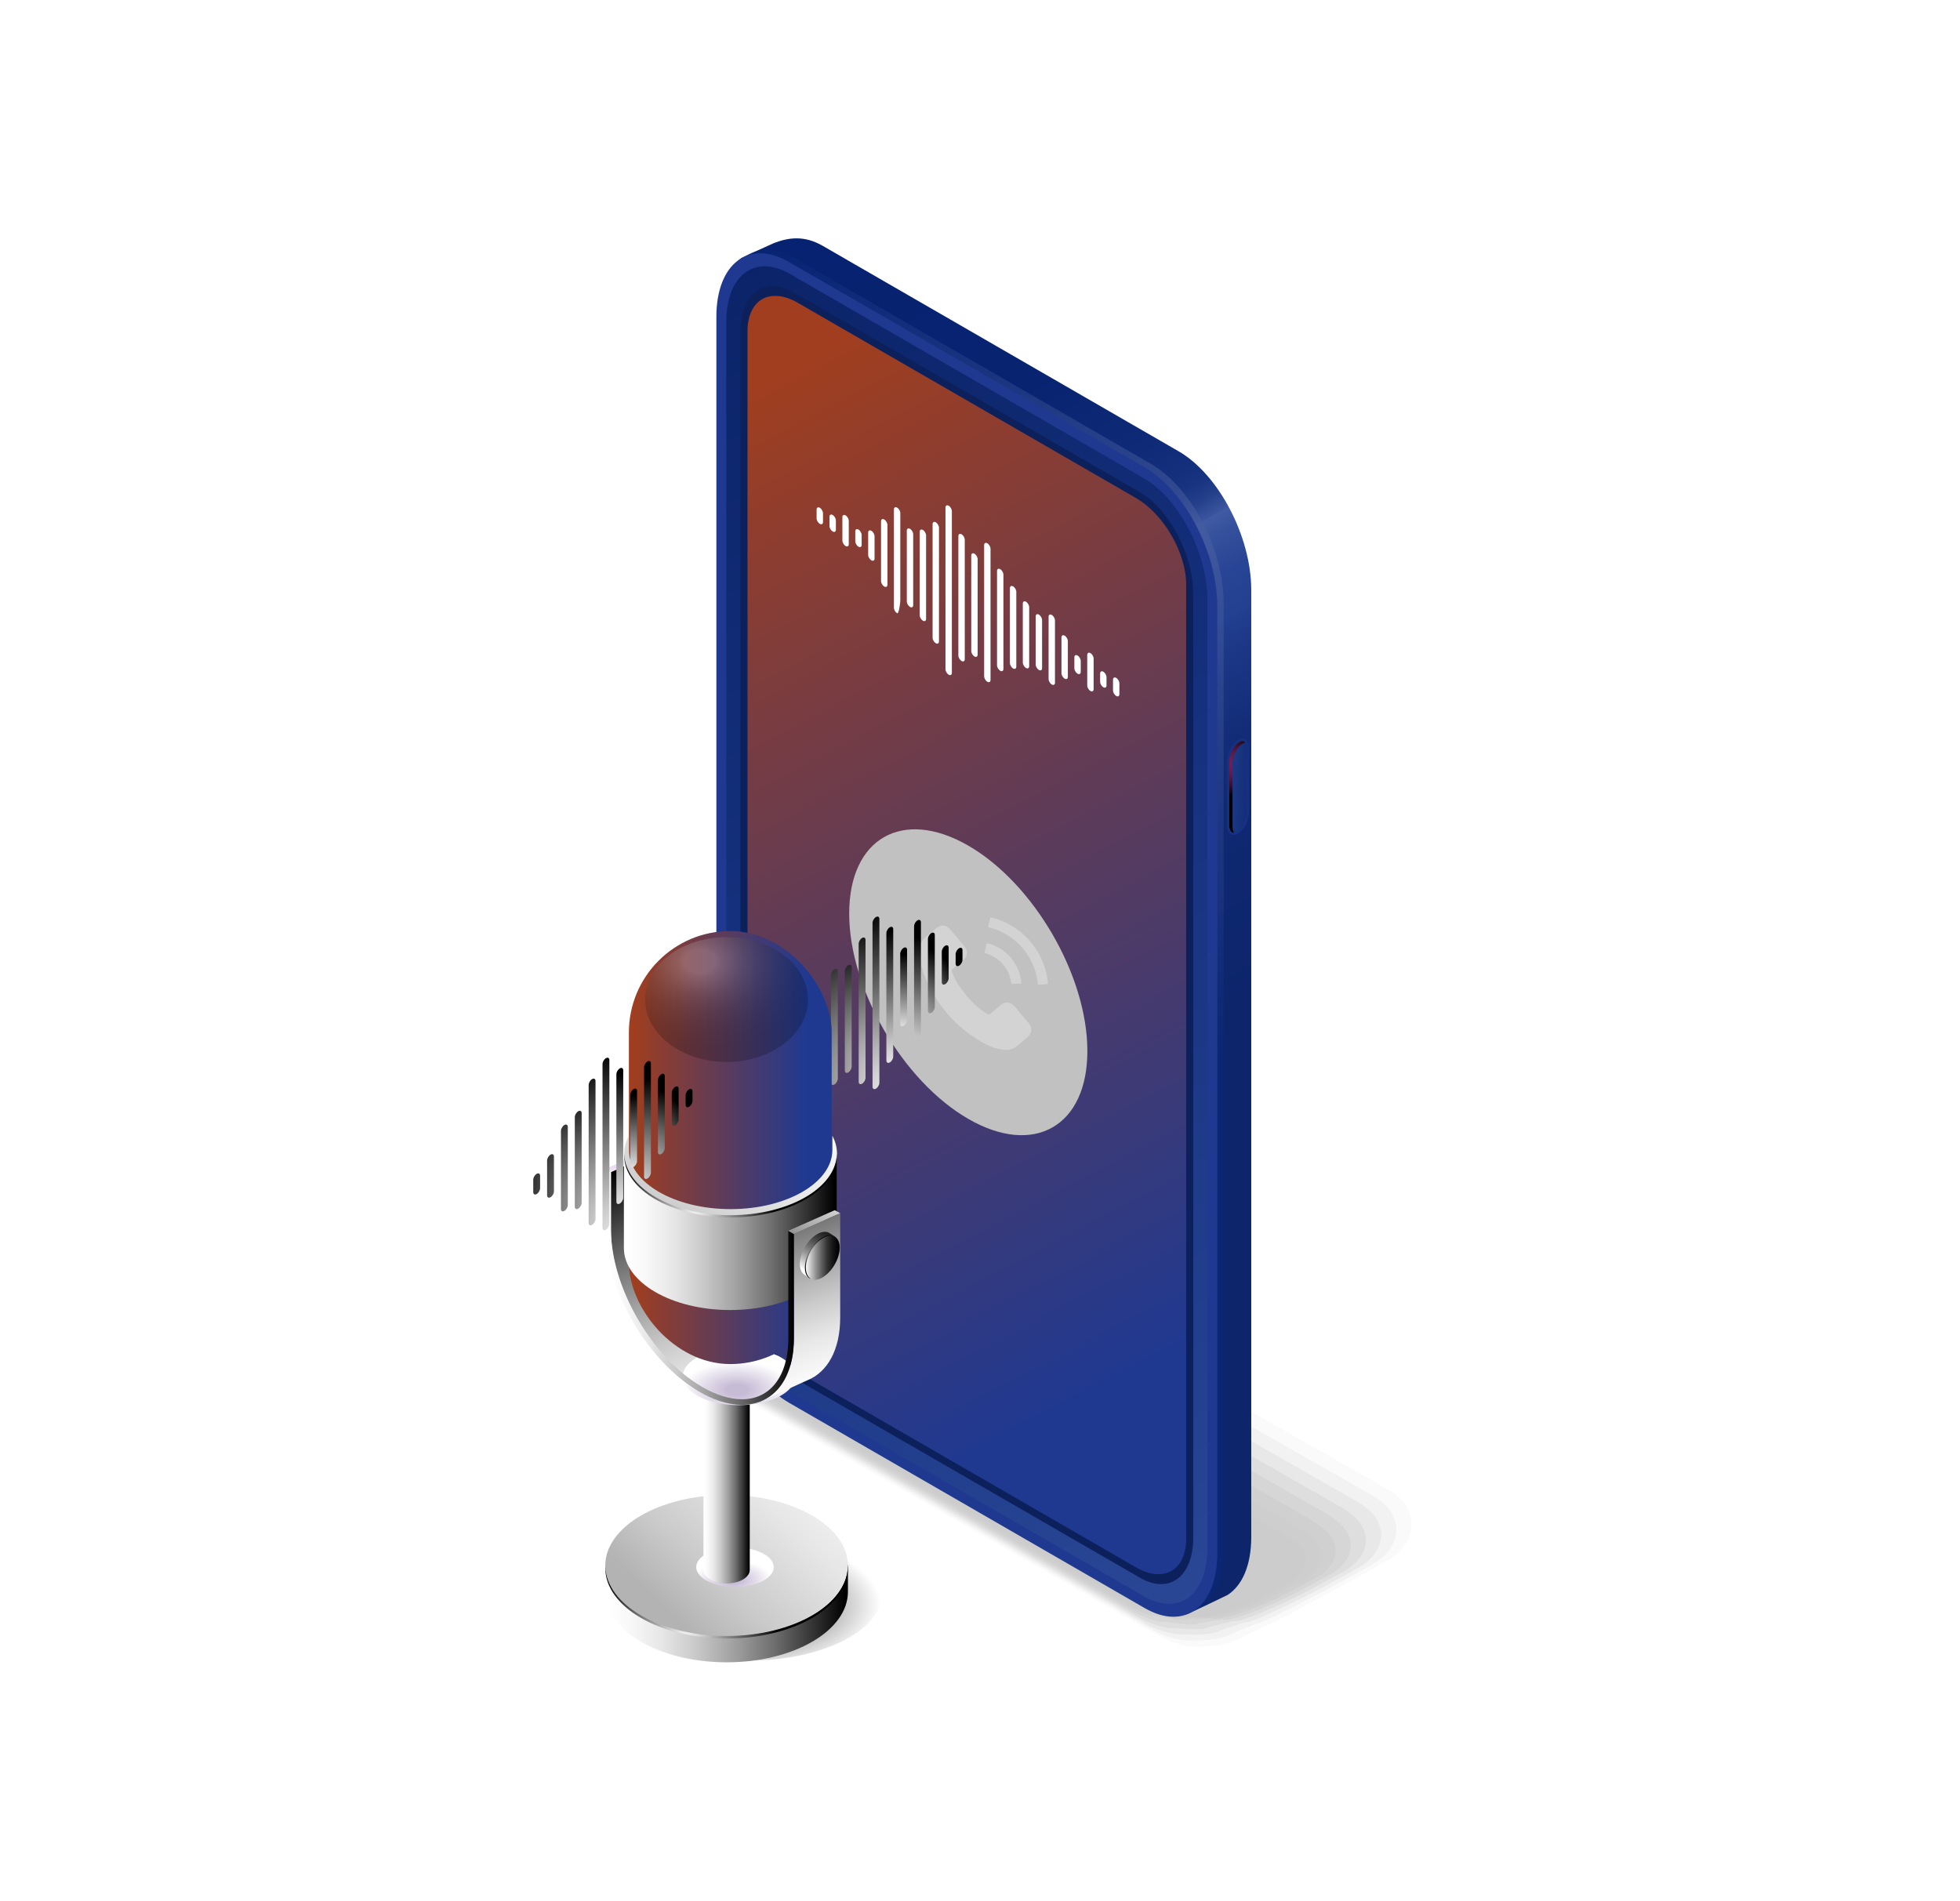 <?xml version="1.0" encoding="UTF-8"?> <svg xmlns="http://www.w3.org/2000/svg" xmlns:xlink="http://www.w3.org/1999/xlink" viewBox="0 0 1922 1864"><defs><style> .cls-1 { fill: url(#New_Gradient_Swatch_copy_23); } .cls-1, .cls-2, .cls-3, .cls-4, .cls-5, .cls-6, .cls-7, .cls-8, .cls-9, .cls-10, .cls-11, .cls-12, .cls-13, .cls-14, .cls-15, .cls-16, .cls-17, .cls-18, .cls-19, .cls-20, .cls-21, .cls-22, .cls-23, .cls-24, .cls-25, .cls-26, .cls-27, .cls-28, .cls-29, .cls-30, .cls-31, .cls-32, .cls-33, .cls-34, .cls-35, .cls-36, .cls-37, .cls-38, .cls-39, .cls-40, .cls-41, .cls-42, .cls-43, .cls-44, .cls-45, .cls-46, .cls-47, .cls-48, .cls-49, .cls-50, .cls-51, .cls-52, .cls-53, .cls-54, .cls-55, .cls-56, .cls-57, .cls-58, .cls-59, .cls-60, .cls-61, .cls-62, .cls-63, .cls-64, .cls-65, .cls-66, .cls-67, .cls-68, .cls-69, .cls-70, .cls-71, .cls-72, .cls-73, .cls-74, .cls-75, .cls-76 { stroke-width: 0px; } .cls-2 { fill: url(#Degradado_sin_nombre_208); } .cls-3 { fill: url(#White_Black_Radial-13); } .cls-4 { opacity: .55; } .cls-5 { opacity: .09; } .cls-6 { fill: url(#Degradado_sin_nombre_235); } .cls-7 { fill: url(#linear-gradient); } .cls-8 { fill: url(#White_Black_Radial-20); } .cls-9 { fill: url(#White_Black_Radial-11); } .cls-10 { fill: url(#White_Black_Radial-22); } .cls-11 { fill: url(#White_Black_Radial-3); } .cls-12 { fill: url(#White_Black_Radial-8); } .cls-13 { fill: url(#Degradado_sin_nombre_186); opacity: .21; } .cls-13, .cls-77, .cls-62 { mix-blend-mode: screen; } .cls-14 { fill: url(#Radial_Gradient_1-2); } .cls-14, .cls-36, .cls-51, .cls-53 { mix-blend-mode: color-dodge; } .cls-15 { fill: url(#White_Black_Radial-4); } .cls-16 { fill: url(#radial-gradient-2); } .cls-16, .cls-78, .cls-60, .cls-61, .cls-63 { mix-blend-mode: multiply; } .cls-17 { fill: url(#White_Black_Radial-24); } .cls-18 { fill: url(#Degradado_sin_nombre_88-3); } .cls-19 { opacity: .3; } .cls-19, .cls-42 { fill: #fff; } .cls-20 { fill: #0c215b; } .cls-21 { fill: url(#White_Black_Radial-5); } .cls-79 { isolation: isolate; } .cls-80 { opacity: .2; } .cls-23 { fill: url(#White_Black_Radial-25); } .cls-24 { fill: url(#White_Black_Radial-29); } .cls-25 { fill: #1f3991; } .cls-26 { fill: url(#White_Black_Radial-15); } .cls-27 { fill: url(#White_Black_Radial-7); } .cls-28 { fill: url(#Degradado_sin_nombre_88-4); } .cls-29 { fill: url(#White_Black_Radial-21); } .cls-30 { fill: url(#Degradado_sin_nombre_141); } .cls-31 { fill: url(#White_Black_Radial-27); } .cls-32 { fill: url(#Degradado_sin_nombre_136); } .cls-33 { fill: url(#White_Black_Radial-9); } .cls-34 { fill: url(#Degradado_sin_nombre_96); } .cls-35 { opacity: .73; } .cls-36 { fill: url(#Radial_Gradient_1); } .cls-37 { fill: url(#White_Black_Radial-6); } .cls-38 { fill: url(#Degradado_sin_nombre_88); } .cls-39 { opacity: .18; } .cls-40 { opacity: .45; } .cls-41 { opacity: .27; } .cls-43 { fill: url(#White_Black_Radial-19); } .cls-44 { fill: url(#Degradado_sin_nombre_88-2); } .cls-45 { fill: url(#Degradado_sin_nombre_180); } .cls-46 { opacity: .91; } .cls-47 { fill: url(#White_Black_Radial-16); } .cls-48 { fill: url(#linear-gradient-2); } .cls-78 { opacity: .3; } .cls-49 { fill: url(#White_Black_Radial-12); } .cls-50 { opacity: .36; } .cls-51 { fill: url(#radial-gradient); } .cls-52 { fill: url(#White_Black_Radial-10); } .cls-53 { fill: url(#radial-gradient-5); } .cls-54 { fill: #153182; } .cls-55 { fill: url(#Degradado_sin_nombre_131); } .cls-56 { fill: url(#Degradado_sin_nombre_88-6); } .cls-57 { fill: url(#Degradado_sin_nombre_175); } .cls-58 { fill: url(#White_Black_Radial-28); } .cls-59 { fill: url(#White_Black_Radial-26); } .cls-60 { fill: url(#radial-gradient-4); } .cls-61 { fill: #c1c1c1; } .cls-62 { fill: url(#Degradado_sin_nombre_198); opacity: .6; } .cls-63 { fill: url(#radial-gradient-3); } .cls-64 { fill: url(#Degradado_sin_nombre_229); } .cls-65 { opacity: 0; } .cls-66 { fill: url(#White_Black_Radial); } .cls-67 { fill: url(#White_Black_Radial-2); } .cls-68 { fill: url(#Degradado_sin_nombre_133); } .cls-69 { fill: url(#New_Gradient_Swatch_copy_34); } .cls-70 { fill: url(#White_Black_Radial-14); } .cls-71 { opacity: .64; } .cls-72 { opacity: .82; } .cls-73 { fill: url(#White_Black_Radial-17); } .cls-74 { fill: url(#White_Black_Radial-23); } .cls-75 { fill: url(#Degradado_sin_nombre_88-5); } .cls-76 { fill: url(#White_Black_Radial-18); } </style><linearGradient id="Degradado_sin_nombre_229" data-name="Degradado sin nombre 229" x1="620.62" y1="276.41" x2="1076.18" y2="1065.45" gradientUnits="userSpaceOnUse"><stop offset=".06" stop-color="#062270"></stop><stop offset=".31" stop-color="#082471"></stop><stop offset=".43" stop-color="#0f2b78"></stop><stop offset=".47" stop-color="#142f7c"></stop><stop offset=".49" stop-color="#18337f"></stop><stop offset=".51" stop-color="#25408b"></stop><stop offset=".53" stop-color="#3b559e"></stop><stop offset=".53" stop-color="#415ba3"></stop><stop offset=".55" stop-color="#36519c"></stop><stop offset=".59" stop-color="#284494"></stop><stop offset=".63" stop-color="#234091"></stop><stop offset=".67" stop-color="#1b3785"></stop><stop offset=".75" stop-color="#122c77"></stop><stop offset=".81" stop-color="#0f2972"></stop><stop offset="1" stop-color="#0c256b"></stop></linearGradient><radialGradient id="Degradado_sin_nombre_198" data-name="Degradado sin nombre 198" cx="1185.54" cy="535.9" fx="1185.54" fy="535.9" r="503.65" gradientUnits="userSpaceOnUse"><stop offset="0" stop-color="#485fa0"></stop><stop offset="1" stop-color="#0a2677"></stop></radialGradient><linearGradient id="Degradado_sin_nombre_208" data-name="Degradado sin nombre 208" x1="1244.3" y1="1542.9" x2="537.24" y2="48.87" gradientUnits="userSpaceOnUse"><stop offset="0" stop-color="#2a4796"></stop><stop offset=".15" stop-color="#223f8d"></stop><stop offset=".49" stop-color="#15307c"></stop><stop offset="1" stop-color="#061e60"></stop></linearGradient><linearGradient id="Degradado_sin_nombre_175" data-name="Degradado sin nombre 175" x1="675.89" y1="397.97" x2="1351.47" y2="1686.18" gradientUnits="userSpaceOnUse"><stop offset=".01" stop-color="#a03e1f"></stop><stop offset=".38" stop-color="#5a3b5c"></stop><stop offset=".72" stop-color="#1f3991"></stop></linearGradient><linearGradient id="Degradado_sin_nombre_235" data-name="Degradado sin nombre 235" x1="1234.39" y1="772.56" x2="1179.61" y2="770.2" gradientUnits="userSpaceOnUse"><stop offset="0" stop-color="#0d266d"></stop><stop offset="1" stop-color="#2e4da0"></stop></linearGradient><radialGradient id="radial-gradient" cx="1206.84" cy="749.18" fx="1206.84" fy="749.18" r="32.17" gradientUnits="userSpaceOnUse"><stop offset="0" stop-color="#711f56"></stop><stop offset=".16" stop-color="#6b1d51"></stop><stop offset=".36" stop-color="#5c1946"></stop><stop offset=".58" stop-color="#421232"></stop><stop offset=".82" stop-color="#1f0818"></stop><stop offset="1" stop-color="#000"></stop></radialGradient><radialGradient id="White_Black_Radial" data-name="White, Black Radial" cx="902.7" cy="5737.9" fx="902.7" fy="5737.9" r="140.87" gradientTransform="translate(-18.74 6791.37) scale(1 -1)" gradientUnits="userSpaceOnUse"><stop offset="0" stop-color="#fff"></stop><stop offset="1" stop-color="#000"></stop></radialGradient><radialGradient id="White_Black_Radial-2" data-name="White, Black Radial" cx="902.7" cy="5738.24" fx="902.7" fy="5738.24" r="141.82" xlink:href="#White_Black_Radial"></radialGradient><radialGradient id="White_Black_Radial-3" data-name="White, Black Radial" cx="902.69" cy="5737.9" fx="902.69" fy="5737.9" r="140.86" xlink:href="#White_Black_Radial"></radialGradient><radialGradient id="White_Black_Radial-4" data-name="White, Black Radial" cx="902.69" cy="5726.78" fx="902.69" fy="5726.78" r="150.31" xlink:href="#White_Black_Radial"></radialGradient><radialGradient id="White_Black_Radial-5" data-name="White, Black Radial" cx="902.69" cy="5737.9" fx="902.69" fy="5737.9" r="140.86" xlink:href="#White_Black_Radial"></radialGradient><radialGradient id="White_Black_Radial-6" data-name="White, Black Radial" cx="902.69" cy="5751.64" fx="902.69" fy="5751.64" r="125.52" xlink:href="#White_Black_Radial"></radialGradient><radialGradient id="White_Black_Radial-7" data-name="White, Black Radial" cx="902.69" cy="5737.9" fx="902.69" fy="5737.9" r="140.87" xlink:href="#White_Black_Radial"></radialGradient><radialGradient id="White_Black_Radial-8" data-name="White, Black Radial" cx="902.69" cy="5725.18" fx="902.69" fy="5725.18" r="168.1" xlink:href="#White_Black_Radial"></radialGradient><radialGradient id="White_Black_Radial-9" data-name="White, Black Radial" cx="902.69" cy="5737.9" fx="902.69" fy="5737.9" r="140.87" xlink:href="#White_Black_Radial"></radialGradient><radialGradient id="White_Black_Radial-10" data-name="White, Black Radial" cx="902.69" cy="5725.14" fx="902.69" fy="5725.14" r="167.74" xlink:href="#White_Black_Radial"></radialGradient><radialGradient id="White_Black_Radial-11" data-name="White, Black Radial" cx="902.69" cy="5715.64" fx="902.69" fy="5715.64" r="184.69" xlink:href="#White_Black_Radial"></radialGradient><radialGradient id="White_Black_Radial-12" data-name="White, Black Radial" cx="902.69" cy="5737.9" fx="902.69" fy="5737.9" r="140.87" xlink:href="#White_Black_Radial"></radialGradient><radialGradient id="White_Black_Radial-13" data-name="White, Black Radial" cx="902.69" cy="5774.3" fx="902.69" fy="5774.3" r="81.1" xlink:href="#White_Black_Radial"></radialGradient><radialGradient id="White_Black_Radial-14" data-name="White, Black Radial" cx="902.69" cy="5749.47" fx="902.69" fy="5749.47" r="123.7" xlink:href="#White_Black_Radial"></radialGradient><radialGradient id="White_Black_Radial-15" data-name="White, Black Radial" cx="902.69" cy="5772.55" fx="902.69" fy="5772.55" r="92.35" xlink:href="#White_Black_Radial"></radialGradient><radialGradient id="White_Black_Radial-16" data-name="White, Black Radial" cx="902.69" cy="5806.04" fx="902.69" fy="5806.04" r="61.81" xlink:href="#White_Black_Radial"></radialGradient><radialGradient id="White_Black_Radial-17" data-name="White, Black Radial" cx="902.69" cy="5828.77" fx="902.69" fy="5828.77" r="56.19" xlink:href="#White_Black_Radial"></radialGradient><linearGradient id="linear-gradient" x1="624.35" y1="881.45" x2="782.07" y2="1182.2" gradientTransform="translate(16.42)" gradientUnits="userSpaceOnUse"><stop offset=".01" stop-color="#9f19ab"></stop><stop offset=".43" stop-color="#5f27bd"></stop><stop offset=".9" stop-color="#3d065f"></stop></linearGradient><radialGradient id="radial-gradient-2" cx="1993.87" cy="-5671.1" fx="1993.87" fy="-5671.1" r="111.45" gradientTransform="translate(-1620.5 4976.58) scale(1.18 .6)" gradientUnits="userSpaceOnUse"><stop offset=".19" stop-color="#5f5c5d"></stop><stop offset="1" stop-color="#fff"></stop></radialGradient><linearGradient id="Degradado_sin_nombre_88" data-name="Degradado sin nombre 88" x1="649.49" y1="1582.6" x2="883.67" y2="1582.6" gradientTransform="translate(-54.82)" gradientUnits="userSpaceOnUse"><stop offset=".01" stop-color="#fff"></stop><stop offset=".1" stop-color="#f8f8f8"></stop><stop offset=".23" stop-color="#e7e7e7"></stop><stop offset=".37" stop-color="#cacaca"></stop><stop offset=".53" stop-color="#a2a2a2"></stop><stop offset=".7" stop-color="#6f6f6f"></stop><stop offset=".87" stop-color="#323232"></stop><stop offset="1" stop-color="#000"></stop></linearGradient><linearGradient id="Degradado_sin_nombre_96" data-name="Degradado sin nombre 96" x1="11561.83" y1="1385.62" x2="11750.33" y2="1587.74" gradientTransform="translate(12414.06) rotate(-180) scale(1 -1)" gradientUnits="userSpaceOnUse"><stop offset=".01" stop-color="#fff"></stop><stop offset=".21" stop-color="#f8f8f8"></stop><stop offset=".48" stop-color="#e7e7e7"></stop><stop offset=".79" stop-color="#cbcbcb"></stop><stop offset="1" stop-color="#b3b3b3"></stop></linearGradient><radialGradient id="Radial_Gradient_1" data-name="Radial Gradient 1" cx="674.32" cy="1595.15" fx="674.32" fy="1595.15" r="87.75" gradientUnits="userSpaceOnUse"><stop offset="0" stop-color="#fff"></stop><stop offset="1" stop-color="#000"></stop></radialGradient><radialGradient id="radial-gradient-3" cx="1982.43" cy="-5711.84" fx="1982.43" fy="-5711.84" r="32.19" gradientTransform="translate(-1620.5 4976.58) scale(1.18 .6)" gradientUnits="userSpaceOnUse"><stop offset=".19" stop-color="#c7bcd6"></stop><stop offset="1" stop-color="#fff"></stop></radialGradient><linearGradient id="Degradado_sin_nombre_88-2" data-name="Degradado sin nombre 88" x1="744.85" y1="1451.63" x2="789.52" y2="1451.63" xlink:href="#Degradado_sin_nombre_88"></linearGradient><linearGradient id="Degradado_sin_nombre_88-3" data-name="Degradado sin nombre 88" x1="738.6" y1="1394.89" x2="626.51" y2="1137.43" gradientTransform="matrix(1,0,0,1,0,0)" xlink:href="#Degradado_sin_nombre_88"></linearGradient><radialGradient id="radial-gradient-4" cx="1985.75" cy="-6022.33" fx="1985.75" fy="-6022.33" r="46.69" xlink:href="#radial-gradient-3"></radialGradient><linearGradient id="New_Gradient_Swatch_copy_34" data-name="New Gradient Swatch copy 34" x1="623.64" y1="1077.03" x2="616.99" y2="1161.92" gradientUnits="userSpaceOnUse"><stop offset="0" stop-color="#9f79c8"></stop><stop offset=".14" stop-color="#a27cc9"></stop><stop offset=".27" stop-color="#ab87ce"></stop><stop offset=".4" stop-color="#bb9ad7"></stop><stop offset=".52" stop-color="#d1b4e3"></stop><stop offset=".65" stop-color="#dac3e8"></stop><stop offset=".9" stop-color="#f3ecf8"></stop><stop offset="1" stop-color="#fff"></stop></linearGradient><linearGradient id="Degradado_sin_nombre_180" data-name="Degradado sin nombre 180" x1="617.65" y1="1125.42" x2="813.36" y2="1125.42" gradientUnits="userSpaceOnUse"><stop offset=".01" stop-color="#a03e1f"></stop><stop offset=".89" stop-color="#1f3991"></stop></linearGradient><linearGradient id="Degradado_sin_nombre_88-4" data-name="Degradado sin nombre 88" x1="612.78" y1="1207.98" x2="818.16" y2="1207.98" gradientTransform="matrix(1,0,0,1,0,0)" xlink:href="#Degradado_sin_nombre_88"></linearGradient><linearGradient id="New_Gradient_Swatch_copy_23" data-name="New Gradient Swatch copy 23" x1="821.15" y1="1130.5" x2="821.18" y2="1130.5" gradientUnits="userSpaceOnUse"><stop offset=".01" stop-color="#c1a1d5"></stop><stop offset=".05" stop-color="#c7abd9"></stop><stop offset=".11" stop-color="#d9c6e5"></stop><stop offset=".2" stop-color="#f6f2f9"></stop><stop offset=".22" stop-color="#fff"></stop><stop offset=".25" stop-color="#f9f5fb"></stop><stop offset=".3" stop-color="#e9dbf1"></stop><stop offset=".36" stop-color="#d1b4e3"></stop><stop offset=".43" stop-color="#b294d5"></stop><stop offset=".49" stop-color="#9b7ccb"></stop><stop offset=".56" stop-color="#8d6ec5"></stop><stop offset=".61" stop-color="#8969c3"></stop><stop offset=".76" stop-color="#9371c5"></stop><stop offset="1" stop-color="#b086cc"></stop></linearGradient><linearGradient id="linear-gradient-2" x1="744.97" y1="1374.14" x2="748.02" y2="1374.14" gradientUnits="userSpaceOnUse"><stop offset="0" stop-color="#25054d"></stop><stop offset=".22" stop-color="#45108a"></stop><stop offset=".42" stop-color="#25054d"></stop><stop offset=".56" stop-color="#270551"></stop><stop offset=".7" stop-color="#2d085d"></stop><stop offset=".84" stop-color="#380b72"></stop><stop offset=".96" stop-color="#45108a"></stop></linearGradient><linearGradient id="Degradado_sin_nombre_88-5" data-name="Degradado sin nombre 88" x1="815.24" y1="1365.83" x2="736.52" y2="1137.83" gradientTransform="matrix(1,0,0,1,0,0)" xlink:href="#Degradado_sin_nombre_88"></linearGradient><linearGradient id="Degradado_sin_nombre_88-6" data-name="Degradado sin nombre 88" x1="593.64" y1="1262.04" x2="778.49" y2="1262.04" gradientTransform="matrix(1,0,0,1,0,0)" xlink:href="#Degradado_sin_nombre_88"></linearGradient><linearGradient id="Degradado_sin_nombre_141" data-name="Degradado sin nombre 141" x1="824.39" y1="1132.82" x2="787.77" y2="1225.49" gradientUnits="userSpaceOnUse"><stop offset=".01" stop-color="#fff"></stop><stop offset=".16" stop-color="#f8f8f8"></stop><stop offset=".35" stop-color="#e7e7e7"></stop><stop offset=".57" stop-color="#cacaca"></stop><stop offset=".81" stop-color="#a3a3a3"></stop><stop offset="1" stop-color="gray"></stop></linearGradient><linearGradient id="Degradado_sin_nombre_136" data-name="Degradado sin nombre 136" x1="772.29" y1="1032.12" x2="677.96" y2="1200.25" gradientUnits="userSpaceOnUse"><stop offset=".01" stop-color="#fff"></stop><stop offset=".27" stop-color="#f8f8f8"></stop><stop offset=".61" stop-color="#e7e7e7"></stop><stop offset="1" stop-color="#ccc"></stop></linearGradient><linearGradient id="Degradado_sin_nombre_133" data-name="Degradado sin nombre 133" x1="790" y1="1247.35" x2="823.28" y2="1191" gradientUnits="userSpaceOnUse"><stop offset=".01" stop-color="#fff"></stop><stop offset=".12" stop-color="#cbcbcb"></stop><stop offset=".25" stop-color="#969696"></stop><stop offset=".38" stop-color="#686868"></stop><stop offset=".51" stop-color="#424242"></stop><stop offset=".63" stop-color="#252525"></stop><stop offset=".76" stop-color="#101010"></stop><stop offset=".88" stop-color="#040404"></stop><stop offset="1" stop-color="#000"></stop></linearGradient><linearGradient id="Degradado_sin_nombre_131" data-name="Degradado sin nombre 131" x1="789.58" y1="1233.38" x2="823.44" y2="1233.38" gradientUnits="userSpaceOnUse"><stop offset=".01" stop-color="#fff"></stop><stop offset=".15" stop-color="#cacaca"></stop><stop offset=".32" stop-color="#8e8e8e"></stop><stop offset=".49" stop-color="#5b5b5b"></stop><stop offset=".64" stop-color="#333"></stop><stop offset=".79" stop-color="#171717"></stop><stop offset=".91" stop-color="#060606"></stop><stop offset="1" stop-color="#000"></stop></linearGradient><radialGradient id="radial-gradient-5" cx="16241.13" cy="1232.85" fx="16241.13" fy="1232.85" r="18.16" gradientTransform="translate(17044.43) rotate(-180) scale(1 -1)" gradientUnits="userSpaceOnUse"><stop offset="0" stop-color="#fff"></stop><stop offset="1" stop-color="#000"></stop></radialGradient><radialGradient id="Degradado_sin_nombre_186" data-name="Degradado sin nombre 186" cx="968.77" cy="-834.15" fx="968.77" fy="-834.15" r="135.48" gradientTransform="translate(-321.07 1610.13) scale(1.04 .8)" gradientUnits="userSpaceOnUse"><stop offset=".11" stop-color="#fff"></stop><stop offset=".15" stop-color="#d9d9d9"></stop><stop offset=".23" stop-color="#a7a7a7"></stop><stop offset=".3" stop-color="#7a7a7a"></stop><stop offset=".38" stop-color="#545454"></stop><stop offset=".46" stop-color="#353535"></stop><stop offset=".55" stop-color="#1e1e1e"></stop><stop offset=".64" stop-color="#0d0d0d"></stop><stop offset=".74" stop-color="#030303"></stop><stop offset=".86" stop-color="#000"></stop></radialGradient><radialGradient id="Radial_Gradient_1-2" data-name="Radial Gradient 1" cx="682.89" cy="1183.6" fx="682.89" fy="1183.6" r="76.9" xlink:href="#Radial_Gradient_1"></radialGradient><radialGradient id="White_Black_Radial-18" data-name="White, Black Radial" cx="637.92" cy="5618.63" fx="637.92" fy="5618.63" r="121.63" xlink:href="#White_Black_Radial"></radialGradient><radialGradient id="White_Black_Radial-19" data-name="White, Black Radial" cx="637.92" cy="5615.07" fx="637.92" fy="5615.07" r="116.56" xlink:href="#White_Black_Radial"></radialGradient><radialGradient id="White_Black_Radial-20" data-name="White, Black Radial" cx="637.92" cy="5601.77" fx="637.92" fy="5601.77" r="136.21" xlink:href="#White_Black_Radial"></radialGradient><radialGradient id="White_Black_Radial-21" data-name="White, Black Radial" cx="637.92" cy="5604.42" fx="637.92" fy="5604.42" r="130.36" xlink:href="#White_Black_Radial"></radialGradient><radialGradient id="White_Black_Radial-22" data-name="White, Black Radial" cx="637.92" cy="5586.74" fx="637.92" fy="5586.74" r="167.74" xlink:href="#White_Black_Radial"></radialGradient><radialGradient id="White_Black_Radial-23" data-name="White, Black Radial" cx="637.92" cy="5577.23" fx="637.92" fy="5577.23" r="184.69" xlink:href="#White_Black_Radial"></radialGradient><radialGradient id="White_Black_Radial-24" data-name="White, Black Radial" cx="637.92" cy="5599.49" fx="637.92" fy="5599.49" r="140.87" xlink:href="#White_Black_Radial"></radialGradient><radialGradient id="White_Black_Radial-25" data-name="White, Black Radial" cx="637.92" cy="5635.9" fx="637.92" fy="5635.9" r="81.1" xlink:href="#White_Black_Radial"></radialGradient><radialGradient id="White_Black_Radial-26" data-name="White, Black Radial" cx="637.92" cy="5611.06" fx="637.92" fy="5611.06" r="123.7" xlink:href="#White_Black_Radial"></radialGradient><radialGradient id="White_Black_Radial-27" data-name="White, Black Radial" cx="637.92" cy="5634.14" fx="637.92" fy="5634.14" r="92.35" xlink:href="#White_Black_Radial"></radialGradient><radialGradient id="White_Black_Radial-28" data-name="White, Black Radial" cx="637.92" cy="5667.64" fx="637.92" fy="5667.64" r="61.81" xlink:href="#White_Black_Radial"></radialGradient><radialGradient id="White_Black_Radial-29" data-name="White, Black Radial" cx="637.92" cy="5690.37" fx="637.92" fy="5690.37" r="56.19" xlink:href="#White_Black_Radial"></radialGradient></defs><g class="cls-79"><g id="Capa_1" data-name="Capa 1"><g><g class="cls-80"><path class="cls-65" d="m1183.21,1621.03c-13.99,0-26.69-3.06-36.72-8.85l-222.96-126.88-222.96-126.88c-13.39-7.73-21.07-19.96-21.06-33.56,0-14.9,9.25-28.79,25.37-38.09l145.91-82.1c12.66-7.31,28.49-11.33,44.59-11.33,13.99,0,26.69,3.06,36.72,8.85l222.96,126.88,222.96,126.88c13.39,7.73,21.06,19.96,21.06,33.56,0,14.9-9.25,28.79-25.37,38.1l-145.91,82.1c-12.66,7.31-28.49,11.33-44.59,11.33Z"></path><path class="cls-5" d="m708.82,1289.9l39.7-22.14c1.61-.93,75.79-41.39,77.18-40.59l25.47-12.47c11.51-6.64,28.42-8.85,43.05-8.85,12.72,0,26.33,3.98,35.45,9.24l178.52,101.69,38.07,21.69,216.6,123.37c7.01,4.05,13.5,10.28,16.85,16.43,2.64,4.84,4.24,10.05,4.4,15.56.44,14.32-8.36,27.9-24.22,37.05l-39.7,22.14c-1.61.93-75.79,41.39-77.18,40.59l-25.47,12.48c-11.51,6.64-28.42,8.85-43.05,8.85-12.72,0-26.33-3.98-35.45-9.24l-178.52-101.69-38.07-21.69-216.59-123.37c-7.01-4.05-13.5-10.28-16.85-16.43-2.64-4.84-4.24-10.05-4.4-15.56-.44-14.32,8.36-27.9,24.22-37.05Z"></path><path class="cls-39" d="m712.78,1293.04l38.62-21.34c3.22-1.86,72.66-38.39,75.45-36.78l24.72-10.19c10.36-5.98,28.35-6.37,41.52-6.37,11.45,0,25.97,4.89,34.18,9.63l173.27,98.79,36.95,21.07,210.23,119.87c6.31,3.64,13.49,10.17,16.63,15.63,2.66,4.65,4.48,9.55,4.8,14.8.85,13.75-7.48,27.02-23.07,36.01l-38.62,21.34c-3.22,1.86-72.66,38.39-75.45,36.78l-24.72,10.19c-10.36,5.98-28.35,6.37-41.51,6.37-11.45,0-25.97-4.89-34.18-9.63l-173.27-98.79-36.95-21.07-210.23-119.87c-6.31-3.64-13.5-10.17-16.63-15.64-2.66-4.65-4.48-9.55-4.8-14.8-.85-13.75,7.48-27.02,23.07-36.01Z"></path><path class="cls-41" d="m716.73,1296.18l37.54-20.54c4.84-2.79,69.54-35.39,73.73-32.97l23.96-7.91c9.21-5.32,28.28-3.88,39.98-3.88,10.17,0,25.62,5.81,32.91,10.02l168.02,95.9,35.83,20.45,203.86,116.36c5.61,3.24,13.51,10.04,16.4,14.83,2.69,4.47,4.72,9.04,5.2,14.04,1.27,13.17-6.6,26.13-21.92,34.97l-37.54,20.54c-4.84,2.79-69.54,35.39-73.73,32.97l-23.96,7.91c-9.21,5.32-28.28,3.88-39.98,3.88-10.17,0-25.62-5.81-32.91-10.02l-168.02-95.9-35.83-20.45-203.86-116.36c-5.61-3.24-13.51-10.04-16.41-14.84-2.69-4.47-4.72-9.04-5.2-14.04-1.27-13.17,6.6-26.13,21.92-34.97Z"></path><path class="cls-50" d="m720.68,1299.32l36.46-19.74c6.45-3.72,66.41-32.38,72-29.16l23.21-5.63c8.06-4.65,28.2-1.4,38.44-1.4,8.9,0,25.26,6.73,31.64,10.41l162.77,93.01,34.71,19.83,197.49,112.85c4.91,2.83,13.55,9.9,16.18,14.04s4.97,8.54,5.61,13.27c1.71,12.6-5.72,25.24-20.77,33.93l-36.46,19.74c-6.45,3.72-66.42,32.38-72,29.16l-23.21,5.63c-8.06,4.65-28.2,1.4-38.44,1.4-8.9,0-25.26-6.73-31.64-10.41l-162.77-93.01-34.71-19.83-197.49-112.85c-4.91-2.83-13.55-9.9-16.18-14.04s-4.97-8.54-5.61-13.27c-1.71-12.6,5.72-25.24,20.77-33.93Z"></path><path class="cls-40" d="m724.63,1302.46l35.38-18.94c8.06-4.65,63.29-29.38,70.27-25.35l22.45-3.35c6.91-3.99,28.13,1.08,36.91,1.08,7.63,0,24.9,7.64,30.37,10.8l157.52,90.12,33.59,19.22,191.12,109.34c4.2,2.43,13.62,9.75,15.96,13.24,2.77,4.12,5.21,8.03,6.01,12.51,2.14,12.02-4.84,24.36-19.62,32.89l-35.38,18.94c-8.06,4.65-63.29,29.38-70.27,25.35l-22.46,3.35c-6.91,3.99-28.13-1.09-36.91-1.09-7.63,0-24.9-7.64-30.37-10.8l-157.52-90.12-33.59-19.22-191.12-109.34c-4.2-2.43-13.62-9.75-15.96-13.24-2.77-4.12-5.21-8.03-6.01-12.51-2.14-12.02,4.84-24.36,19.62-32.89Z"></path><path class="cls-4" d="m728.58,1305.6l34.3-18.14c9.67-5.58,60.17-26.37,68.54-21.54l21.7-1.06c5.75-3.32,28.06,3.57,35.37,3.57,6.36,0,24.55,8.56,29.11,11.19l152.27,87.22,32.47,18.6,184.75,105.83c3.5,2.02,13.71,9.59,15.74,12.44,2.81,3.96,5.46,7.53,6.41,11.75,2.58,11.45-3.96,23.47-18.47,31.85l-34.3,18.14c-9.67,5.58-60.17,26.37-68.54,21.54l-21.7,1.06c-5.75,3.32-28.06-3.57-35.37-3.57-6.36,0-24.55-8.56-29.11-11.19l-152.27-87.22-32.47-18.6-184.75-105.83c-3.5-2.02-13.71-9.59-15.74-12.44-2.81-3.96-5.46-7.53-6.41-11.75-2.58-11.45,3.96-23.47,18.48-31.85Z"></path><path class="cls-71" d="m732.53,1308.74l33.22-17.34c11.28-6.51,57.04-23.37,66.81-17.73l20.94,1.22c4.6-2.66,27.98,6.05,33.84,6.05,5.09,0,24.19,9.48,27.84,11.58l147.02,84.33,31.35,17.98,178.39,102.32c2.8,1.62,13.83,9.4,15.52,11.64,2.87,3.81,5.71,7.02,6.82,10.98,3.03,10.87-3.08,22.59-17.33,30.81l-33.22,17.34c-11.28,6.51-57.04,23.37-66.81,17.73l-20.95-1.22c-4.6,2.66-27.98-6.05-33.83-6.05-5.09,0-24.19-9.48-27.84-11.58l-147.02-84.33-31.35-17.98-178.38-102.32c-2.8-1.62-13.83-9.4-15.52-11.64-2.87-3.81-5.71-7.02-6.82-10.98-3.03-10.87,3.08-22.59,17.33-30.81Z"></path><path class="cls-35" d="m736.48,1311.88l32.14-16.54c12.89-7.44,53.92-20.36,65.09-13.91l20.19,3.5c3.45-1.99,27.91,8.54,32.3,8.54,3.82,0,23.83,10.39,26.57,11.97l141.77,81.44,30.23,17.36,172.02,98.81c2.1,1.21,14.33,8.98,15.29,10.84,3.58,3.03,5.97,6.51,7.22,10.22,3.49,10.3-2.2,21.7-16.18,29.77l-32.14,16.54c-12.89,7.44-53.92,20.36-65.09,13.91l-20.19-3.5c-3.45,1.99-27.91-8.54-32.3-8.54-3.82,0-23.83-10.39-26.57-11.97l-141.77-81.44-30.23-17.36-172.02-98.81c-2.1-1.21-14.33-8.98-15.3-10.84-3.58-3.03-5.97-6.51-7.22-10.22-3.49-10.3,2.2-21.7,16.18-29.77Z"></path><path class="cls-72" d="m740.43,1315.02l31.06-15.73c14.51-8.37,50.8-17.36,63.36-10.1l19.44,5.78c2.3-1.33,27.84,11.02,30.76,11.02,2.54,0,23.48,11.31,25.3,12.36l136.52,78.55,29.11,16.75,165.65,95.3c1.4.81,14.43,8.8,15.07,10.04,3.7,2.78,6.22,6.01,7.63,9.46,3.95,9.71-1.32,20.81-15.03,28.73l-31.06,15.73c-14.51,8.37-50.8,17.36-63.36,10.1l-19.44-5.78c-2.3,1.33-27.84-11.02-30.76-11.02-2.54,0-23.48-11.31-25.3-12.36l-136.52-78.55-29.11-16.75-165.65-95.3c-1.4-.81-14.43-8.8-15.07-10.04-3.7-2.78-6.22-6.01-7.62-9.46-3.95-9.72,1.32-20.82,15.03-28.73Z"></path><path class="cls-46" d="m744.38,1318.16l29.98-14.93c16.12-9.31,47.67-14.35,61.63-6.29l18.68,8.07c1.15-.66,27.76,13.5,29.23,13.5,1.27,0,23.12,12.23,24.03,12.75l131.27,75.65,27.99,16.13,159.28,91.79c.7.4,14.53,8.62,14.85,9.24,3.82,2.53,6.48,5.5,8.03,8.7,4.42,9.13-.43,19.93-13.88,27.69l-29.98,14.93c-16.12,9.31-47.67,14.35-61.63,6.29l-18.68-8.07c-1.15.66-27.76-13.5-29.23-13.5-1.27,0-23.12-12.23-24.03-12.75l-131.27-75.65-27.98-16.13-159.28-91.79c-.7-.4-14.53-8.62-14.85-9.25-3.82-2.53-6.48-5.5-8.03-8.7-4.42-9.13.43-19.93,13.88-27.69Z"></path><path class="cls-22" d="m1132.85,1580.36l-194.41-112.24-194.41-112.24c-15.35-8.86-13.43-24.35,4.3-34.58l28.9-14.13c17.73-10.24,44.55-11.35,59.9-2.48l194.41,112.24,194.41,112.24c15.35,8.86,13.43,24.35-4.3,34.58l-28.9,14.13c-17.73,10.24-44.55,11.35-59.9,2.48Z"></path></g><g><path class="cls-64" d="m1155.76,1561.3l-348.75-201.35c-39.34-22.71-71.23-83.65-71.23-136.1V295.07c0-26.68-21.93-32.57-8.64-42.15.5-.36,31.13-14.28,31.71-14.5,14.3-5.48,29.59-7.92,48.16,2.81l348.75,201.35c39.34,22.71,71.23,83.65,71.23,136.1v928.77c0,27.87-9,47.74-23.34,56.83-.85.54-37.75,18.09-38.7,18.4-12.71,4.24,8.01-11.46-9.19-21.39Z"></path><path class="cls-62" d="m1128.67,1573.68l-348.75-201.35c-39.34-22.71-71.23-83.65-71.23-136.1V307.46c0-52.45,31.89-76.56,71.23-53.85l348.75,201.35c39.34,22.71,71.23,83.65,71.23,136.1v928.77c0,52.45-31.89,76.56-71.23,53.85Z"></path><path class="cls-25" d="m1122.46,1577.04l-348.75-201.35c-39.34-22.71-71.23-83.65-71.23-136.1V310.81c0-52.45,31.89-76.56,71.23-53.85l348.75,201.35c39.34,22.71,71.23,83.65,71.23,136.1v928.77c0,52.45-31.89,76.56-71.23,53.85Z"></path><path class="cls-2" d="m712.19,1245.76V315.85c0-45.98,27.96-67.12,62.44-47.21l346.9,200.28c34.49,19.91,62.44,73.33,62.44,119.31v929.92c0,45.98-27.96,67.12-62.44,47.21l-346.9-200.28c-34.49-19.91-62.44-73.33-62.44-119.31Z"></path><path class="cls-20" d="m726.07,1251.42V326.21c0-38.49,23.4-56.18,52.27-39.51l339.5,196.01c28.87,16.67,52.27,61.38,52.27,99.86v925.21c0,38.49-23.4,56.18-52.27,39.51l-339.5-196.01c-28.87-16.67-52.27-61.38-52.27-99.86Z"></path><path class="cls-57" d="m782.27,296.93c-27.21-15.71-49.26-3.13-49.26,28.09v935.61c0,31.22,22.05,69.26,49.26,84.97l331.64,191.47c27.21,15.71,49.26,3.13,49.26-28.09v-935.61c0-31.22-22.05-69.26-49.26-84.97l-331.64-191.47Z"></path><path class="cls-54" d="m1203.06,809.31v-62.7c0-8.02,4.87-17.33,10.89-20.8h0c6.01-3.47,10.89.21,10.89,8.23v62.7c0,8.02-4.87,17.33-10.89,20.8h0c-6.01,3.47-10.89-.21-10.89-8.23Z"></path><path class="cls-6" d="m1209.62,816.5c-3.11,0-4.21-3.87-4.21-7.18v-62.7c0-7.13,4.45-15.73,9.71-18.76,1.12-.64,2.21-.99,3.14-.99,3.11,0,4.21,3.87,4.21,7.18v62.7c0,7.13-4.45,15.72-9.71,18.76-1.12.64-2.21.99-3.14.99Z"></path><path class="cls-51" d="m1208.63,810.92v-62.7c0-7.13,4.45-15.73,9.71-18.76.99-.57,1.94-.86,2.79-.93-.66-1-1.58-1.67-2.86-1.67-.93,0-2.02.35-3.14.99-5.26,3.04-9.71,11.63-9.71,18.76v62.7c0,3.31,1.1,7.18,4.21,7.18.11,0,.24-.05.35-.06-.95-1.43-1.35-3.56-1.35-5.52Z"></path></g><g><path class="cls-61" d="m949.51,829.32c-64.39-37.18-116.78-7.31-116.78,66.58s52.38,164.25,116.78,201.42c64.39,37.18,116.78,7.31,116.78-66.58s-52.39-164.25-116.78-201.42Z"></path><g><path class="cls-19" d="m901.7,931.39c.45-5.49,2.66-9.93,7.1-13.31,3.1-2.36,6.01-4.98,9.02-7.47,5.09-4.19,10.05-3.79,14.3,1.22,4.39,5.18,8.72,10.41,13.07,15.62.38.45.72.93,1.06,1.41,2.94,4.14,2.68,8.55-1.04,12-3.29,3.05-6.82,5.84-10.26,8.73-1.84,1.55-1.94,1.9-1.16,4.12,2.81,7.93,7.54,14.72,12.73,21.22,5.95,7.44,12.64,14.08,20.88,19,2.25,1.34,2.42,1.37,4.48-.35,3.08-2.57,6.13-5.18,9.23-7.72,3.17-2.6,6.66-3.74,10.5-1.6,1.32.73,2.53,1.82,3.52,2.97,4.52,5.28,8.96,10.63,13.41,15.97,1.57,1.88,2.72,3.96,2.74,6.51.02,3.15-1.52,5.51-3.79,7.46-3.52,3.04-7.05,6.07-10.68,8.98-4.4,3.54-9.5,4.04-14.89,3.1-8.92-1.55-16.79-5.54-24.3-10.38-23.39-15.05-40.22-35.55-50.65-61.29-2.6-6.4-4.45-13.05-5.15-19.96-.21-2.06-.11-4.16-.15-6.24Z"></path><path class="cls-19" d="m971.16,899.63c27.68,5.83,53.55,30.72,56.55,65.29-1.43.16-2.88.33-4.33.47-1.17.11-2.35.15-3.51.28-2.01.23-2.14.16-2.35-1.9-.54-5.24-1.75-10.32-3.66-15.22-5.69-14.61-15.41-25.73-29.14-33.3-4.32-2.38-8.87-4.21-13.67-5.4-2.12-.53-2.13-.55-1.65-2.66.56-2.49,1.16-4.98,1.76-7.57Z"></path><path class="cls-19" d="m965.4,934.62c.66-2.94,1.3-5.8,1.94-8.66.18-.79.63-.99,1.42-.77,14.32,4.05,24.31,12.97,30,26.7,1.62,3.91,2.54,8.01,2.89,12.53-3.18.23-6.25.5-9.32.62-.26.01-.73-.91-.8-1.44-.79-5.9-2.94-11.24-6.5-16.01-3.73-5-9.43-10.16-19.63-12.97Z"></path></g></g><g><path class="cls-42" d="m803.9,497.98c-1.73-1-3.13-.2-3.13,1.78v8.59c0,1.98,1.4,4.39,3.13,5.39,1.73,1,3.13.2,3.13-1.78v-8.59c0-1.98-1.4-4.39-3.13-5.39Z"></path><path class="cls-42" d="m816.54,505.05c-1.73-1-3.13-.2-3.13,1.78v9.03c0,1.98,1.4,4.39,3.13,5.39,1.73,1,3.13.2,3.13-1.78v-9.03c0-1.98-1.4-4.39-3.13-5.39Z"></path><path class="cls-42" d="m829.18,505.43c-1.73-1-3.13-.2-3.13,1.78v22.87c0,1.98,1.4,4.4,3.13,5.39s3.13.2,3.13-1.78v-22.87c0-1.98-1.4-4.39-3.13-5.39Z"></path><path class="cls-42" d="m841.82,519.34c-1.73-1-3.13-.2-3.13,1.78v9.65c0,1.98,1.4,4.39,3.13,5.39,1.73,1,3.13.2,3.13-1.78v-9.65c0-1.98-1.4-4.39-3.13-5.39Z"></path><path class="cls-42" d="m854.46,520.55c-1.73-1-3.13-.2-3.13,1.78v21.81c0,1.98,1.4,4.39,3.13,5.39,1.73,1,3.13.2,3.13-1.78v-21.81c0-1.98-1.4-4.4-3.13-5.39Z"></path><path class="cls-42" d="m867.09,509.48c-1.73-1-3.13-.2-3.13,1.78v58.54c0,1.98,1.4,4.39,3.13,5.39,1.73,1,3.13.2,3.13-1.78v-58.54c0-1.98-1.4-4.4-3.13-5.39Z"></path><path class="cls-42" d="m879.72,497.83c-1.73-1-3.13-.2-3.13,1.78v96.43c0,1.98,1.4,4.39,3.13,5.39,1.73,1,3.13-10.39,3.13-12.37v-85.84c0-1.98-1.4-4.4-3.13-5.39Z"></path><path class="cls-42" d="m892.36,518.63c-1.73-1-3.13-.2-3.13,1.78v69.42c0,1.98,1.4,4.39,3.13,5.39,1.73,1,3.13.2,3.13-1.78v-69.42c0-1.98-1.4-4.39-3.13-5.39Z"></path><path class="cls-42" d="m905,519.74c-1.73-1-3.13-.2-3.13,1.78v81.81c0,1.98,1.4,4.39,3.13,5.39,1.73,1,3.13.2,3.13-1.78v-81.81c0-1.98-1.4-4.39-3.13-5.39Z"></path><path class="cls-42" d="m917.64,512.24c-1.73-1-3.13-.2-3.13,1.78v111.4c0,1.98,1.4,4.4,3.13,5.39,1.73,1,3.13.2,3.13-1.78v-111.4c0-1.98-1.4-4.39-3.13-5.39Z"></path><path class="cls-42" d="m930.28,495.97c-1.73-1-3.13-.2-3.13,1.78v158.53c0,1.98,1.4,4.4,3.13,5.39,1.73,1,3.13.2,3.13-1.78v-158.53c0-1.98-1.4-4.39-3.13-5.39Z"></path><path class="cls-42" d="m942.92,523.97c-1.73-1-3.13-.2-3.13,1.78v117.13c0,1.98,1.4,4.39,3.13,5.39,1.73,1,3.13.2,3.13-1.78v-117.13c0-1.98-1.4-4.39-3.13-5.39Z"></path><path class="cls-42" d="m955.55,543.02c-1.73-1-3.13-.2-3.13,1.78v93.61c0,1.98,1.4,4.4,3.13,5.39,1.73,1,3.13.2,3.13-1.78v-93.61c0-1.98-1.4-4.39-3.13-5.39Z"></path><path class="cls-42" d="m968.19,532.83c-1.73-1-3.13-.2-3.13,1.78v128.59c0,1.98,1.4,4.4,3.13,5.39,1.73,1,3.13.2,3.13-1.78v-128.59c0-1.98-1.4-4.39-3.13-5.39Z"></path><path class="cls-42" d="m980.83,558.19c-1.73-1-3.13-.2-3.13,1.78v92.46c0,1.98,1.4,4.39,3.13,5.39,1.73,1,3.13.2,3.13-1.78v-92.46c0-1.98-1.4-4.39-3.13-5.39Z"></path><path class="cls-42" d="m993.47,575.06c-1.73-1-3.13-.2-3.13,1.78v73.33c0,1.98,1.4,4.4,3.13,5.39,1.73,1,3.13.2,3.13-1.78v-73.33c0-1.98-1.4-4.39-3.13-5.39Z"></path><path class="cls-42" d="m1006.1,590.11c-1.73-1-3.13-.2-3.13,1.78v57.8c0,1.98,1.4,4.39,3.13,5.39,1.73,1,3.13.2,3.13-1.78v-57.8c0-1.98-1.4-4.39-3.13-5.39Z"></path><path class="cls-42" d="m1018.74,602.75c-1.73-1-3.13-.2-3.13,1.78v47.11c0,1.98,1.4,4.39,3.13,5.39,1.73,1,3.13.2,3.13-1.78v-47.11c0-1.98-1.4-4.39-3.13-5.39Z"></path><path class="cls-42" d="m1031.38,603.08c-1.73-1-3.13-.2-3.13,1.78v61.04c0,1.98,1.4,4.4,3.13,5.39,1.73,1,3.13.2,3.13-1.78v-61.04c0-1.98-1.4-4.39-3.13-5.39Z"></path><path class="cls-42" d="m1044.02,623.4c-1.73-1-3.13-.2-3.13,1.78v35c0,1.98,1.4,4.4,3.13,5.39,1.73,1,3.13.2,3.13-1.78v-35c0-1.98-1.4-4.39-3.13-5.39Z"></path><path class="cls-42" d="m1056.66,642.87c-1.73-1-3.13-.2-3.13,1.78v10.66c0,1.98,1.4,4.39,3.13,5.39,1.73,1,3.13.2,3.13-1.78v-10.66c0-1.98-1.4-4.4-3.13-5.39Z"></path><path class="cls-42" d="m1069.29,640.51c-1.73-1-3.13-.2-3.13,1.78v29.96c0,1.98,1.4,4.4,3.13,5.39,1.73,1,3.13.2,3.13-1.78v-29.96c0-1.98-1.4-4.4-3.13-5.39Z"></path><path class="cls-42" d="m1081.93,658.76c-1.73-1-3.13-.2-3.13,1.78v8.07c0,1.98,1.4,4.39,3.13,5.39,1.73,1,3.13.2,3.13-1.78v-8.07c0-1.98-1.4-4.39-3.13-5.39Z"></path><path class="cls-42" d="m1094.56,664.81c-1.73-1-3.13-.2-3.13,1.78v10.55c0,1.98,1.4,4.39,3.13,5.39,1.73,1,3.13.2,3.13-1.78v-10.55c0-1.98-1.4-4.39-3.13-5.39Z"></path></g><g class="cls-77"><path class="cls-66" d="m723.13,1076.09c-1.86,1.07-3.36.22-3.36-1.92v-20.61c0-2.13,1.5-4.72,3.36-5.8,1.86-1.07,3.36-.22,3.36,1.92v20.61c0,2.13-1.5,4.72-3.36,5.8Z"></path><path class="cls-67" d="m736.72,1076.42c-1.86,1.07-3.36.22-3.36-1.92v-36.95c0-2.13,1.5-4.72,3.36-5.8,1.86-1.07,3.36-.22,3.36,1.92v36.95c0,2.13-1.5,4.72-3.36,5.8Z"></path><path class="cls-11" d="m750.29,1060.65c-1.86,1.07-3.36.22-3.36-1.92v-21.09c0-2.13,1.5-4.72,3.36-5.8,1.86-1.07,3.36-.22,3.36,1.92v21.09c0,2.13-1.5,4.72-3.36,5.8Z"></path><path class="cls-15" d="m763.88,1066.81c-1.86,1.07-3.36.22-3.36-1.92v-49.09c0-2.13,1.5-4.72,3.36-5.8,1.86-1.07,3.36-.22,3.36,1.92v49.09c0,2.13-1.5,4.72-3.36,5.8Z"></path><path class="cls-21" d="m777.47,1050.99c-1.86,1.07-3.36.22-3.36-1.92v-33.14c0-2.13,1.5-4.72,3.36-5.8,1.86-1.07,3.36-.22,3.36,1.92v33.14c0,2.13-1.5,4.72-3.36,5.8Z"></path><path class="cls-37" d="m791.05,1037.43c-1.86,1.07-3.36.22-3.36-1.92v-21.7c0-2.13,1.5-4.72,3.36-5.8,1.86-1.07,3.36-.22,3.36,1.92v21.7c0,2.13-1.5,4.72-3.36,5.8Z"></path><path class="cls-27" d="m804.63,1050.19c-1.86,1.07-3.36.22-3.36-1.92v-62.92c0-2.13,1.5-4.72,3.36-5.8,1.86-1.07,3.36-.22,3.36,1.92v62.92c0,2.13-1.5,4.72-3.36,5.8Z"></path><path class="cls-12" d="m818.21,1063.58c-1.86,1.07-3.36.22-3.36-1.92v-105.38c0-2.13,1.5-4.72,3.36-5.8,1.86-1.07,3.36-.22,3.36,1.92v105.38c0,2.13-1.5,4.72-3.36,5.8Z"></path><path class="cls-33" d="m831.8,1051.74c-1.86,1.07-3.36.22-3.36-1.92v-97.38c0-2.13,1.5-4.72,3.36-5.8,1.86-1.07,3.36-.22,3.36,1.92v97.39c0,2.13-1.5,4.72-3.36,5.8Z"></path><path class="cls-52" d="m845.38,1062.81c-1.86,1.07-3.36.22-3.36-1.92v-135.21c0-2.13,1.5-4.72,3.36-5.8,1.86-1.07,3.36-.22,3.36,1.92v135.21c0,2.13-1.5,4.72-3.36,5.8Z"></path><path class="cls-9" d="m858.97,1067.65c-1.86,1.07-3.36.22-3.36-1.92v-160.58c0-2.13,1.5-4.72,3.36-5.8,1.86-1.07,3.36-.22,3.36,1.92v160.58c0,2.13-1.5,4.72-3.36,5.8Z"></path><path class="cls-49" d="m872.55,1041.95c-1.86,1.07-3.36.22-3.36-1.92v-124.86c0-2.13,1.5-4.72,3.36-5.8,1.86-1.07,3.36-.22,3.36,1.92v124.86c0,2.13-1.5,4.72-3.36,5.8Z"></path><path class="cls-3" d="m886.13,1006.03c-1.86,1.07-3.36.22-3.36-1.92v-68.71c0-2.13,1.5-4.72,3.36-5.8,1.86-1.07,3.36-.22,3.36,1.92v68.71c0,2.13-1.5,4.72-3.36,5.8Z"></path><path class="cls-70" d="m899.71,1017.36c-1.86,1.07-3.36.22-3.36-1.92v-107.04c0-2.13,1.5-4.72,3.36-5.8,1.86-1.07,3.36-.22,3.36,1.92v107.04c0,2.13-1.5,4.72-3.36,5.8Z"></path><path class="cls-26" d="m913.3,993.29c-1.86,1.07-3.36.22-3.36-1.92v-70.52c0-2.13,1.5-4.72,3.36-5.8,1.86-1.07,3.36-.22,3.36,1.92v70.52c0,2.13-1.5,4.72-3.36,5.8Z"></path><path class="cls-47" d="m926.88,965.16c-1.86,1.07-3.36.22-3.36-1.92v-29.94c0-2.13,1.5-4.72,3.36-5.8,1.86-1.07,3.36-.22,3.36,1.92v29.94c0,2.13-1.5,4.72-3.36,5.8Z"></path><path class="cls-73" d="m940.47,947.04c-1.86,1.07-3.36.22-3.36-1.92v-9.38c0-2.13,1.5-4.72,3.36-5.8,1.86-1.07,3.36-.22,3.36,1.92v9.38c0,2.13-1.5,4.72-3.36,5.8Z"></path></g><g><g class="cls-78"><path class="cls-7" d="m750.91,969.66c-13.89-8.02-25.15-1.6-25.15,14.34v228.03c0,15.94,11.26,35.36,25.15,43.38l30.6,16.22c13.89,8.02,25.15,1.6,25.15-14.34v-228.03c0-15.94-11.26-35.36-25.15-43.38l-30.6-16.22Z"></path></g><ellipse class="cls-16" cx="734.25" cy="1561.44" rx="131.63" ry="67.12"></ellipse><g><path class="cls-38" d="m831.48,1534.95h-237.95v26.02c0,38.26,53.27,69.28,118.98,69.28s118.98-31.02,118.98-69.28c0-.32-.03-.64-.04-.96h.04v-25.07Z"></path><ellipse class="cls-34" cx="712.51" cy="1535.43" rx="118.98" ry="69.28"></ellipse><path class="cls-36" d="m712.51,1604.44c-65,0-117.78-30.35-118.92-68.04-.01.41-.05.82-.05,1.24,0,38.26,53.27,69.28,118.98,69.28s118.98-31.02,118.98-69.28c0-.41-.04-.83-.05-1.24-1.14,37.69-53.93,68.04-118.92,68.04Z"></path></g><ellipse class="cls-63" cx="720.75" cy="1536.91" rx="38.01" ry="19.38"></ellipse><path class="cls-44" d="m735.2,1350.37h-45.39v189.31c0,7.3,10.16,13.22,22.7,13.22s22.7-5.92,22.7-13.22c0-.06,0-.12,0-.18h0v-189.13Z"></path><path class="cls-18" d="m734.43,1342.46h0c-49.88-28.8-90.32-98.54-90.32-155.78v-57.28l-.29-.17-44.73,20.14h0v57.45c0,57.24,40.43,126.98,90.32,155.78h0c21.87,12.62,41.92,15.28,57.54,9.46v.14s3.03-1.4,3.03-1.4c.1-.04.19-.09.29-.13l41.04-18.52c-15.53,5.5-35.31,2.76-56.87-9.69Z"></path><ellipse class="cls-60" cx="724.67" cy="1349.93" rx="55.14" ry="28.12"></ellipse><polygon class="cls-69" points="593.64 1146.35 599.09 1149.5 644.11 1129.39 638.34 1126.89 593.64 1146.35"></polygon><rect class="cls-45" x="616.7" y="913.08" width="198.87" height="424.68" rx="99.43" ry="99.43"></rect><g><path class="cls-28" d="m716.13,1191.97c-57.63,0-104.34-27.2-104.34-60.76v92.8c0,33.56,46.71,60.76,104.34,60.76s104.35-27.2,104.35-60.76c0-.28-.03-.56-.04-.84h.04v-91.96c0,33.56-46.72,60.76-104.35,60.76Z"></path><path class="cls-1" d="m821.19,1130.92v-.84h-.04c0,.28.04.56.04.84Z"></path></g><g><path class="cls-48" d="m744.95,1374.72v.14s3.1-1.43,3.1-1.43c-1.02.47-2.05.9-3.1,1.29Z"></path><path class="cls-75" d="m778.49,1210.2v102.13c0,31.04-11.62,52.25-30.15,60.95l43.19-19.52c19.81-8.02,32.38-29.64,32.38-61.9v-102.13l-45.42,20.46Z"></path></g><path class="cls-56" d="m773.04,1207.06v105.28c0,36.97-17.43,59.94-45.49,59.94-11.8,0-25.2-4.14-38.76-11.96-49.46-28.56-89.7-97.96-89.7-154.7v-56.11l-5.45-3.15v59.26c0,58.58,41.38,129.95,92.43,159.42h0c51.05,29.47,92.43,5.88,92.43-52.7v-102.13l-5.45-3.15Z"></path><polygon class="cls-30" points="823.91 1189.74 778.49 1210.2 773.04 1207.06 818.54 1186.84 823.91 1189.74"></polygon><path class="cls-32" d="m816.25,1113.83c0,6.27.01,13.52.01,13.85,0,32.1-44.68,58.12-99.81,58.12s-99.81-26.02-99.81-58.12c0-.27,0-7.59.01-13.84-2.95,5.62-4.55,11.59-4.55,17.77,0,33.56,46.72,60.76,104.34,60.76s104.34-27.2,104.34-60.76c0-6.19-1.6-12.16-4.55-17.78Z"></path><g><path class="cls-68" d="m784.33,1239.57c0,5.24,1.81,8.95,4.75,10.75.09.05,4.73,3.4,4.82,3.45,3.06,1.71,1.1-2.17,5.75-4.85,9.35-5.4,16.93-18.47,16.93-29.2,0-5.31,4.9-5.35,1.9-7.12-.08-.05-5.32-3.48-5.4-3.53-3.05-1.65-7.22-1.35-11.82,1.31-9.35,5.4-16.93,18.47-16.93,29.2Z"></path><path class="cls-55" d="m789.58,1243.15c0,10.73,7.58,15.05,16.93,9.65,9.35-5.4,16.93-18.47,16.93-29.2s-7.58-15.05-16.93-9.65c-9.35,5.4-16.93,18.47-16.93,29.2Z"></path><path class="cls-53" d="m806.24,1213.83c4.48-2.59,8.01-3.22,11.04-1.71-2.82-.79-6.33-.2-10.12,1.99-9.35,5.4-16.93,18.47-16.93,29.2,0,5.59,2.06,9.43,5.35,11.07-4.13-1.16-6.27-4.98-6.27-11.36,0-10.73,7.58-23.8,16.93-29.2Z"></path></g><ellipse class="cls-13" cx="712.48" cy="980.24" rx="79.82" ry="61.22"></ellipse><path class="cls-14" d="m716.36,1191.74c-56.96,0-103.22-26.6-104.22-59.63-.01.36-.05.72-.05,1.09,0,33.53,46.68,60.72,104.27,60.72s104.27-27.18,104.27-60.72c0-.36-.04-.72-.05-1.09-1,33.03-47.26,59.63-104.22,59.63Z"></path></g><g class="cls-77"><path class="cls-76" d="m526.28,1171.01c-1.86,1.07-3.36.22-3.36-1.92v-12.08c0-2.13,1.5-4.72,3.36-5.8,1.86-1.07,3.36-.22,3.36,1.92v12.08c0,2.13-1.5,4.72-3.36,5.8Z"></path><path class="cls-43" d="m539.86,1174.15c-1.86,1.07-3.36.22-3.36-1.92v-34.04c0-2.13,1.5-4.72,3.36-5.8,1.86-1.07,3.36-.22,3.36,1.92v34.04c0,2.13-1.5,4.72-3.36,5.8Z"></path><path class="cls-8" d="m553.44,1187.54c-1.86,1.07-3.36.22-3.36-1.92v-76.5c0-2.13,1.5-4.72,3.36-5.8,1.86-1.07,3.36-.22,3.36,1.92v76.5c0,2.13-1.5,4.72-3.36,5.8Z"></path><path class="cls-29" d="m567.03,1185.33c-1.86,1.07-3.36.22-3.36-1.92v-87.76c0-2.13,1.5-4.72,3.36-5.8,1.86-1.07,3.36-.22,3.36,1.92v87.76c0,2.13-1.5,4.72-3.36,5.8Z"></path><path class="cls-10" d="m580.61,1201.21c-1.86,1.07-3.36.22-3.36-1.92v-135.21c0-2.13,1.5-4.72,3.36-5.8,1.86-1.07,3.36-.22,3.36,1.92v135.21c0,2.13-1.5,4.72-3.36,5.8Z"></path><path class="cls-74" d="m594.2,1206.05c-1.86,1.07-3.36.22-3.36-1.92v-160.58c0-2.13,1.5-4.72,3.36-5.8,1.86-1.07,3.36-.22,3.36,1.92v160.58c0,2.13-1.5,4.72-3.36,5.8Z"></path><path class="cls-17" d="m607.78,1180.35c-1.86,1.07-3.36.22-3.36-1.92v-124.86c0-2.13,1.5-4.72,3.36-5.8,1.86-1.07,3.36-.22,3.36,1.92v124.86c0,2.13-1.5,4.72-3.36,5.8Z"></path><path class="cls-23" d="m621.36,1144.44c-1.86,1.07-3.36.22-3.36-1.92v-68.71c0-2.13,1.5-4.72,3.36-5.8,1.86-1.07,3.36-.22,3.36,1.92v68.71c0,2.13-1.5,4.72-3.36,5.8Z"></path><path class="cls-59" d="m634.94,1155.76c-1.86,1.07-3.36.22-3.36-1.92v-107.05c0-2.13,1.5-4.72,3.36-5.8,1.86-1.07,3.36-.22,3.36,1.92v107.04c0,2.13-1.5,4.72-3.36,5.8Z"></path><path class="cls-31" d="m648.53,1131.7c-1.86,1.07-3.36.22-3.36-1.92v-70.52c0-2.13,1.5-4.72,3.36-5.8,1.86-1.07,3.36-.22,3.36,1.92v70.52c0,2.13-1.5,4.72-3.36,5.8Z"></path><path class="cls-58" d="m662.11,1103.56c-1.86,1.07-3.36.22-3.36-1.92v-29.94c0-2.13,1.5-4.72,3.36-5.8,1.86-1.07,3.36-.22,3.36,1.92v29.94c0,2.13-1.5,4.72-3.36,5.8Z"></path><path class="cls-24" d="m675.7,1085.44c-1.86,1.07-3.36.22-3.36-1.92v-9.38c0-2.13,1.5-4.72,3.36-5.8,1.86-1.07,3.36-.22,3.36,1.92v9.38c0,2.13-1.5,4.72-3.36,5.8Z"></path></g></g></g></g></svg> 